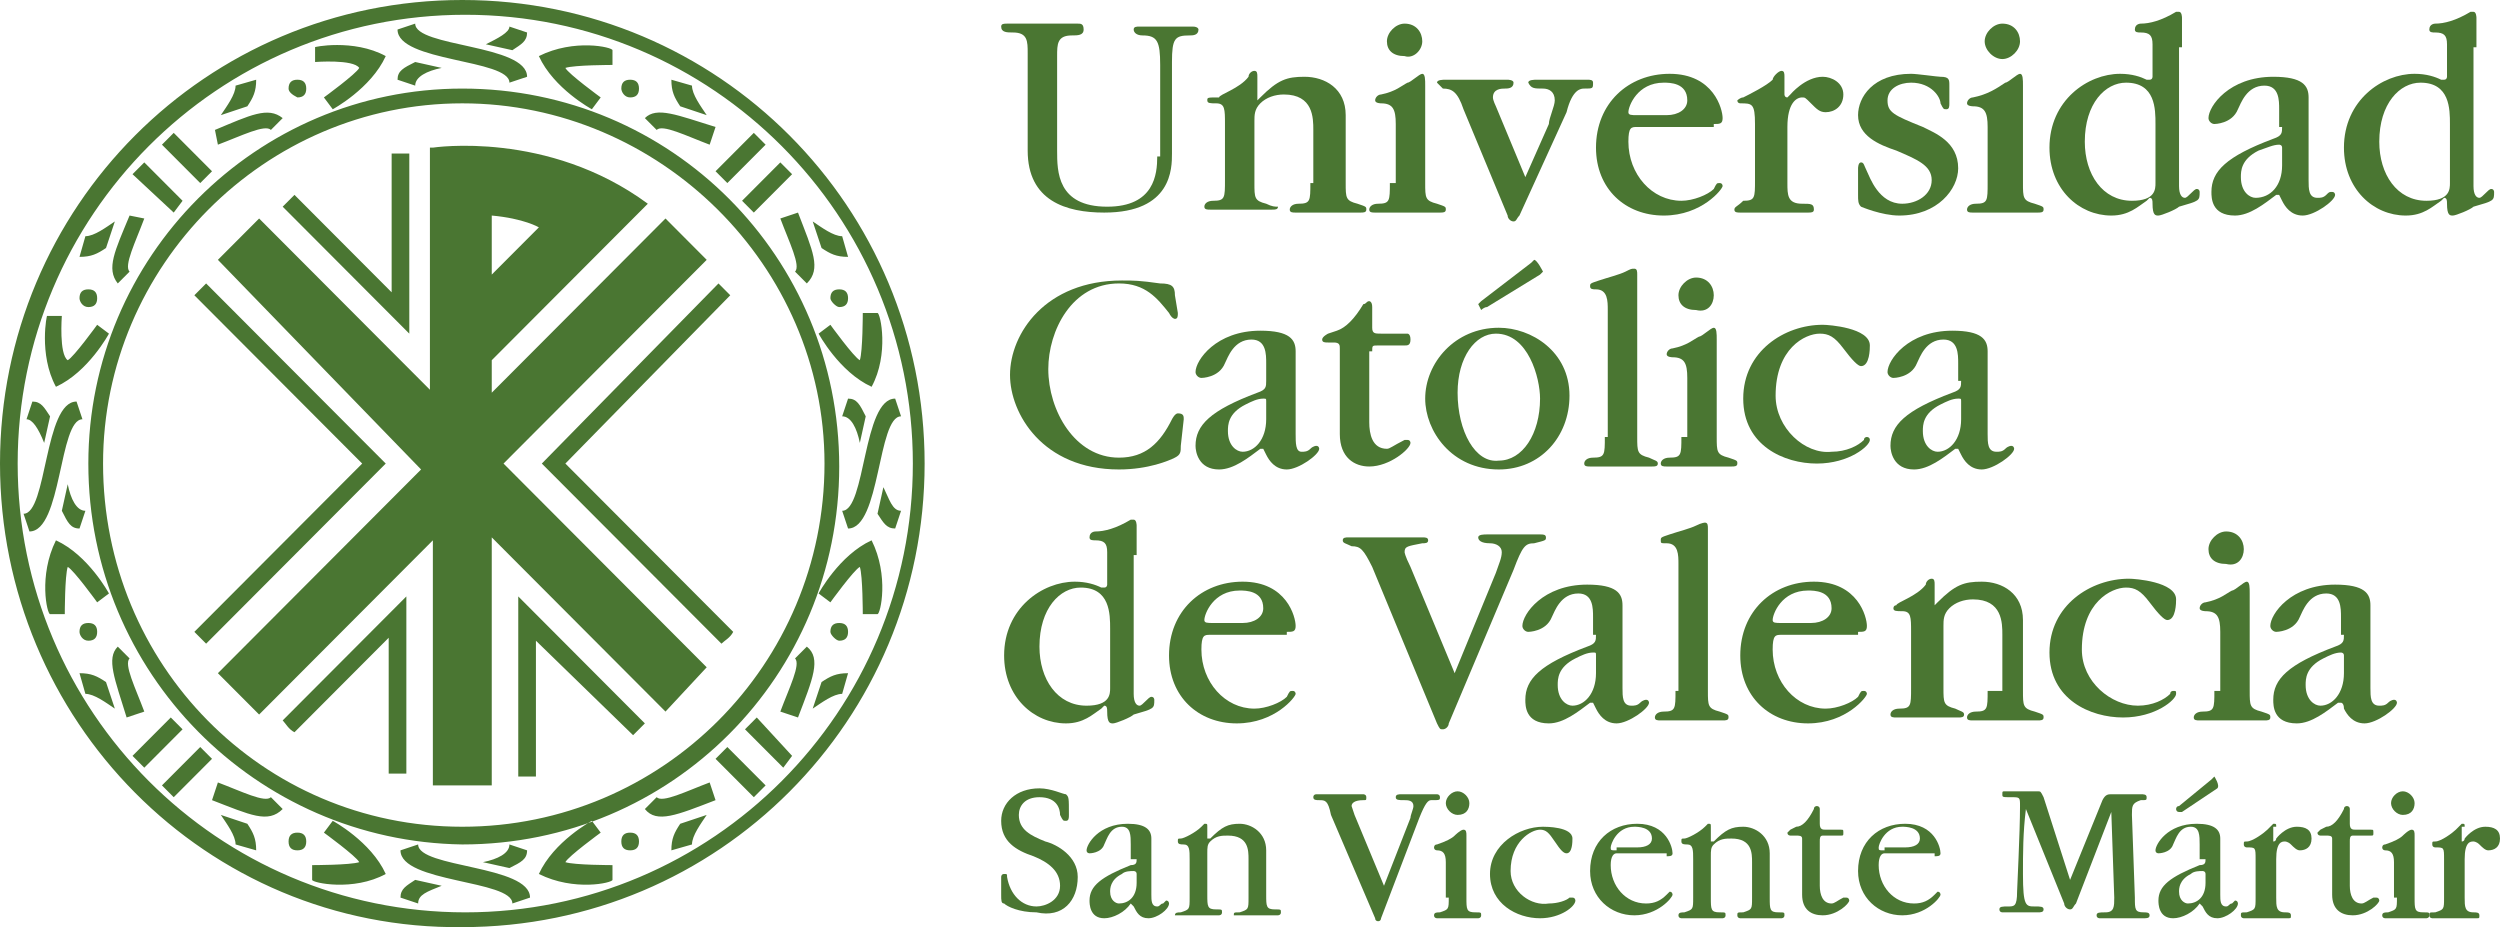 <?xml version="1.0" encoding="utf-8" ?>
<svg width="151" height="56" viewBox="0 0 151 56" fill="none" xmlns="http://www.w3.org/2000/svg">
<path fill-rule="evenodd" clip-rule="evenodd" d="M38.95 48.865L39.662 48.151C40.018 48.508 41.441 47.795 42.863 47.26L43.219 48.33C40.907 49.221 39.662 49.756 38.95 48.865ZM47.843 45.654L47.31 46.368L44.998 44.05L45.709 43.336L47.843 45.654ZM46.243 47.438L45.531 48.151L43.219 45.833L43.931 45.12L46.243 47.438ZM37.528 50.826C37.528 50.47 37.706 50.291 38.061 50.291C38.417 50.291 38.595 50.47 38.595 50.826C38.595 51.183 38.417 51.361 38.061 51.361C37.706 51.361 37.528 51.183 37.528 50.826ZM40.551 51.361C40.551 50.648 40.729 50.291 41.085 49.756L42.685 49.221C42.33 49.756 41.796 50.47 41.796 51.005L40.551 51.361ZM32.548 52.788C33.437 50.826 35.749 49.578 35.749 49.578L36.283 50.291C36.283 50.291 34.326 51.718 34.148 52.075C34.682 52.253 36.994 52.253 36.994 52.253V53.145C36.994 53.323 34.682 53.858 32.548 52.788ZM30.947 54.571C30.947 53.145 24.189 53.323 24.189 51.361L25.256 51.005C25.256 52.431 32.014 52.253 32.014 54.215L30.947 54.571ZM25.256 54.571L24.189 54.215C24.189 53.68 24.544 53.501 25.078 53.145L26.678 53.501C25.789 53.858 25.256 54.036 25.256 54.571ZM29.168 52.075C30.058 51.896 30.769 51.54 30.769 51.005L31.836 51.361C31.836 51.896 31.481 52.075 30.769 52.431L29.168 52.075ZM17.074 48.865L16.363 48.151C16.007 48.508 14.584 47.795 13.161 47.26L12.806 48.33C15.118 49.221 16.185 49.756 17.074 48.865ZM8.004 45.654L8.715 46.368L11.027 44.05L10.316 43.336L8.004 45.654ZM9.782 47.438L10.493 48.151L12.806 45.833L12.094 45.12L9.782 47.438ZM17.43 50.826C17.43 50.47 17.608 50.291 17.963 50.291C18.319 50.291 18.497 50.47 18.497 50.826C18.497 51.183 18.319 51.361 17.963 51.361C17.608 51.361 17.43 51.183 17.43 50.826ZM15.473 51.361C15.473 50.648 15.296 50.291 14.94 49.756L13.339 49.221C13.695 49.756 14.229 50.47 14.229 51.005L15.473 51.361ZM23.299 52.788C22.41 50.826 20.098 49.578 20.098 49.578L19.564 50.291C19.564 50.291 21.521 51.718 21.698 52.075C21.165 52.253 18.853 52.253 18.853 52.253V53.145C18.853 53.323 21.343 53.858 23.299 52.788ZM17.074 7.134L16.363 7.847C16.007 7.49 14.584 8.204 13.161 8.739L12.983 7.847C15.118 6.955 16.185 6.42 17.074 7.134ZM8.004 10.522L8.715 9.809L11.027 12.127L10.493 12.84L8.004 10.522ZM9.782 8.739L10.493 8.025L12.806 10.344L12.094 11.057L9.782 8.739ZM17.43 5.35C17.43 4.993 17.608 4.815 17.963 4.815C18.319 4.815 18.497 4.993 18.497 5.35C18.497 5.707 18.319 5.885 17.963 5.885C17.608 5.707 17.43 5.528 17.43 5.35ZM15.473 4.815C15.473 5.528 15.296 5.885 14.94 6.42L13.339 6.955C13.695 6.42 14.229 5.707 14.229 5.172L15.473 4.815ZM23.299 3.388C22.41 5.35 20.098 6.599 20.098 6.599L19.564 5.885C19.564 5.885 21.521 4.458 21.698 4.102C21.343 3.567 19.031 3.745 19.031 3.745V2.853C18.853 2.853 21.343 2.318 23.299 3.388ZM25.078 1.427C25.078 2.853 31.836 2.675 31.836 4.637L30.769 4.993C30.769 3.567 24.011 3.745 24.011 1.783L25.078 1.427ZM30.769 1.605L31.836 1.962C31.836 2.497 31.481 2.675 30.947 3.032L29.346 2.675C30.058 2.318 30.769 1.962 30.769 1.605ZM26.678 4.102C25.789 4.28 25.078 4.637 25.078 5.172L24.011 4.815C24.011 4.28 24.366 4.102 25.078 3.745L26.678 4.102ZM38.95 7.134L39.662 7.847C40.018 7.49 41.441 8.204 42.863 8.739L43.219 7.669C40.907 6.955 39.662 6.42 38.95 7.134ZM47.843 10.522L47.132 9.809L44.82 12.127L45.531 12.84L47.843 10.522ZM46.243 8.739L45.531 8.025L43.219 10.344L43.931 11.057L46.243 8.739ZM37.528 5.35C37.528 4.993 37.706 4.815 38.061 4.815C38.417 4.815 38.595 4.993 38.595 5.35C38.595 5.707 38.417 5.885 38.061 5.885C37.706 5.885 37.528 5.528 37.528 5.35ZM40.551 4.815C40.551 5.528 40.729 5.885 41.085 6.42L42.685 6.955C42.33 6.42 41.796 5.707 41.796 5.172L40.551 4.815ZM32.548 3.388C33.437 5.35 35.749 6.599 35.749 6.599L36.283 5.885C36.283 5.885 34.326 4.458 34.148 4.102C34.682 3.923 36.994 3.923 36.994 3.923V3.032C36.994 2.853 34.682 2.318 32.548 3.388ZM0 27.999C0 12.484 12.45 0 27.923 0C43.397 0 55.847 12.484 55.847 27.999C55.847 43.514 43.397 55.998 27.923 55.998C12.45 56.176 0 43.514 0 27.999ZM1.067 27.999C1.067 13.019 13.161 0.892 28.101 0.892C43.041 0.892 55.136 13.019 55.136 27.999C55.136 42.98 43.041 55.106 28.101 55.106C13.161 55.106 1.067 42.98 1.067 27.999ZM5.336 27.999C5.336 15.515 15.473 5.35 27.923 5.35C40.551 5.35 50.689 15.515 50.689 28.177C50.689 40.839 40.551 51.005 27.923 51.005C15.473 50.826 5.336 40.661 5.336 27.999ZM6.225 27.999C6.225 16.05 16.007 6.242 27.923 6.242C39.84 6.242 49.8 16.05 49.8 27.999C49.8 40.126 40.018 49.935 27.923 49.935C15.829 49.935 6.225 40.126 6.225 27.999ZM31.303 36.024L38.95 43.693L38.239 44.406L32.37 38.699V46.903H31.303V36.024ZM24.544 36.024V46.725H23.477V38.521L17.786 44.228C17.43 44.05 17.252 43.693 17.074 43.514L24.544 36.024ZM43.397 17.12L44.108 17.834L34.148 27.999L44.286 38.164C44.108 38.521 43.753 38.699 43.575 38.878L32.726 27.999L43.397 17.12ZM12.45 17.12L23.299 27.999L12.45 38.878L11.739 38.164L21.876 27.999L11.739 17.834C11.916 17.655 12.272 17.299 12.45 17.12ZM29.702 13.019C31.658 13.197 32.548 13.732 32.548 13.732L29.702 16.585V13.019ZM23.655 9.274H24.722V20.152L17.074 12.484C17.252 12.305 17.608 11.949 17.786 11.77L23.655 17.655V9.274ZM26.145 8.917C26.145 8.917 33.081 7.847 39.128 12.305L29.702 21.757V23.719L40.196 13.197L42.685 15.694L30.413 27.999L42.685 40.304L40.196 42.98L29.702 32.458V47.438H26.145V32.636L15.651 43.158L13.161 40.661L25.433 28.356L13.161 15.694L15.651 13.197L25.967 23.541V8.917H26.145ZM7.114 39.056L7.826 39.769C7.47 40.126 8.181 41.553 8.715 42.98L7.648 43.336C6.936 41.018 6.403 39.769 7.114 39.056ZM4.802 38.164C4.802 37.808 4.98 37.629 5.336 37.629C5.691 37.629 5.869 37.808 5.869 38.164C5.869 38.521 5.691 38.699 5.336 38.699C4.98 38.699 4.802 38.343 4.802 38.164ZM4.802 40.661C5.514 40.661 5.869 40.839 6.403 41.196L6.936 42.801C6.403 42.444 5.691 41.909 5.158 41.909L4.802 40.661ZM3.379 32.636C5.336 33.528 6.581 35.846 6.581 35.846L5.869 36.381C5.869 36.381 4.446 34.419 4.091 34.241C3.913 34.776 3.913 37.094 3.913 37.094H3.024C2.846 37.094 2.312 34.776 3.379 32.636ZM1.423 31.031C2.846 31.031 2.668 24.254 4.624 24.254L4.98 25.324C3.557 25.324 3.735 32.101 1.779 32.101L1.423 31.031ZM1.601 25.324L1.956 24.254C2.49 24.254 2.668 24.611 3.024 25.146L2.668 26.751C2.312 25.859 1.956 25.324 1.601 25.324ZM4.091 29.247C4.269 30.139 4.624 30.852 5.158 30.852L4.802 31.922C4.269 31.922 4.091 31.566 3.735 30.852L4.091 29.247ZM7.114 17.12L7.826 16.407C7.47 16.05 8.181 14.624 8.715 13.197L7.826 13.019C6.936 15.159 6.403 16.229 7.114 17.12ZM4.802 18.012C4.802 17.655 4.98 17.477 5.336 17.477C5.691 17.477 5.869 17.655 5.869 18.012C5.869 18.369 5.691 18.547 5.336 18.547C4.98 18.547 4.802 18.191 4.802 18.012ZM4.802 15.515C5.514 15.515 5.869 15.337 6.403 14.98L6.936 13.375C6.403 13.732 5.691 14.267 5.158 14.267L4.802 15.515ZM3.379 23.362C5.336 22.471 6.581 20.152 6.581 20.152L5.869 19.617C5.869 19.617 4.446 21.579 4.091 21.757C3.557 21.401 3.735 19.082 3.735 19.082H2.846C2.846 18.904 2.312 21.401 3.379 23.362ZM48.733 17.12L48.021 16.407C48.377 16.05 47.666 14.624 47.132 13.197L48.199 12.84C49.088 15.159 49.622 16.229 48.733 17.12ZM50.156 18.012C50.156 17.655 50.333 17.477 50.689 17.477C51.045 17.477 51.223 17.655 51.223 18.012C51.223 18.369 51.045 18.547 50.689 18.547C50.511 18.547 50.156 18.191 50.156 18.012ZM51.223 15.515C50.511 15.515 50.156 15.337 49.622 14.98L49.088 13.375C49.622 13.732 50.333 14.267 50.867 14.267L51.223 15.515ZM52.645 23.362C50.689 22.471 49.444 20.152 49.444 20.152L50.156 19.617C50.156 19.617 51.578 21.579 51.934 21.757C52.112 21.222 52.112 18.904 52.112 18.904H53.001C53.179 18.904 53.713 21.401 52.645 23.362ZM54.424 25.146C53.001 25.146 53.179 31.922 51.223 31.922L50.867 30.852C52.29 30.852 52.112 24.076 54.068 24.076L54.424 25.146ZM54.424 30.852L54.068 31.922C53.535 31.922 53.357 31.566 53.001 31.031L53.357 29.426C53.713 30.139 53.891 30.852 54.424 30.852ZM51.934 26.751C51.756 25.859 51.401 25.146 50.867 25.146L51.223 24.076C51.756 24.076 51.934 24.432 52.29 25.146L51.934 26.751ZM48.733 39.056L48.021 39.769C48.377 40.126 47.666 41.553 47.132 42.98L48.199 43.336C49.088 41.018 49.622 39.769 48.733 39.056ZM50.156 38.164C50.156 37.808 50.333 37.629 50.689 37.629C51.045 37.629 51.223 37.808 51.223 38.164C51.223 38.521 51.045 38.699 50.689 38.699C50.511 38.699 50.156 38.343 50.156 38.164ZM51.223 40.661C50.511 40.661 50.156 40.839 49.622 41.196L49.088 42.801C49.622 42.444 50.333 41.909 50.867 41.909L51.223 40.661ZM52.645 32.636C50.689 33.528 49.444 35.846 49.444 35.846L50.156 36.381C50.156 36.381 51.578 34.419 51.934 34.241C52.112 34.776 52.112 37.094 52.112 37.094H53.001C53.179 37.094 53.713 34.776 52.645 32.636Z" fill="#4A7632"/>
<path d="M65.095 52.966C65.095 51.718 63.85 51.005 63.139 50.826C62.25 50.47 61.538 50.113 61.538 49.221C61.538 48.686 61.894 48.151 62.783 48.151C63.85 48.151 64.028 48.865 64.028 49.221C64.206 49.578 64.206 49.578 64.384 49.578C64.562 49.578 64.562 49.4 64.562 49.221C64.562 48.151 64.562 48.151 64.384 47.973C64.206 47.973 63.495 47.616 62.783 47.616C61.36 47.616 60.471 48.508 60.471 49.578C60.471 50.826 61.36 51.361 62.428 51.718C63.317 52.075 64.028 52.61 64.028 53.501C64.028 54.393 63.139 54.75 62.605 54.75C61.716 54.75 61.005 54.036 60.827 52.966C60.827 52.788 60.827 52.788 60.649 52.788C60.471 52.788 60.471 52.966 60.471 52.966C60.471 53.323 60.471 54.036 60.471 54.036C60.471 54.393 60.471 54.571 60.649 54.571C60.827 54.75 61.538 55.106 62.605 55.106C64.206 55.463 65.095 54.393 65.095 52.966Z" fill="#4A7632"/>
<path fill-rule="evenodd" clip-rule="evenodd" d="M68.653 53.323C68.653 54.215 68.119 54.571 67.585 54.571C67.407 54.571 67.052 54.393 67.052 53.858C67.052 53.68 67.052 53.145 67.763 52.788C67.941 52.61 68.297 52.61 68.475 52.61C68.475 52.61 68.653 52.61 68.653 52.788V53.323ZM68.653 51.896C68.653 52.075 68.653 52.253 68.297 52.253C66.518 52.966 65.807 53.501 65.807 54.393C65.807 54.571 65.807 55.463 66.696 55.463C67.23 55.463 67.941 55.106 68.297 54.571C68.297 54.571 68.297 54.571 68.475 54.75C68.653 55.106 68.83 55.463 69.364 55.463C69.897 55.463 70.609 54.928 70.609 54.571C70.609 54.571 70.609 54.393 70.431 54.393C70.431 54.393 70.431 54.393 70.253 54.571C70.075 54.571 70.075 54.75 69.897 54.75C69.542 54.75 69.542 54.393 69.542 54.036V50.648C69.542 50.113 69.186 49.756 68.119 49.756C66.34 49.756 65.629 51.005 65.629 51.361C65.629 51.54 65.807 51.54 65.807 51.54C65.807 51.54 66.518 51.54 66.696 51.005C66.874 50.648 67.052 49.935 67.763 49.935C68.297 49.935 68.297 50.47 68.297 51.005V51.896H68.653Z" fill="#4A7632"/>
<path d="M75.411 54.215C75.411 54.928 75.411 54.928 74.877 55.106C74.522 55.106 74.522 55.106 74.522 55.285H74.7C74.877 55.285 75.767 55.285 75.945 55.285C76.123 55.285 77.012 55.285 77.19 55.285C77.19 55.285 77.368 55.285 77.368 55.106C77.368 54.928 77.368 54.928 77.012 54.928C76.478 54.928 76.478 54.75 76.478 54.036V51.361C76.478 50.291 75.589 49.756 74.877 49.756C74.166 49.756 73.81 49.935 73.099 50.648H72.921C72.921 50.648 72.921 50.648 72.921 50.47V49.935C72.921 49.756 72.921 49.756 72.743 49.756L72.565 49.935C72.21 50.291 71.498 50.648 71.32 50.648C71.142 50.648 71.142 50.648 71.142 50.826C71.142 51.005 71.32 51.005 71.498 51.005C71.854 51.005 71.854 51.361 71.854 51.896V54.215C71.854 54.928 71.854 54.928 71.32 55.106C71.142 55.106 70.965 55.106 70.965 55.285C70.965 55.285 71.142 55.285 71.142 55.285C71.32 55.285 72.21 55.285 72.388 55.285C72.565 55.285 73.455 55.285 73.632 55.285C73.632 55.285 73.81 55.285 73.81 55.106C73.81 54.928 73.81 54.928 73.455 54.928C72.921 54.928 72.921 54.75 72.921 54.036V51.54C72.921 51.183 72.921 51.005 73.099 50.826C73.455 50.47 73.81 50.47 74.166 50.47C75.411 50.47 75.411 51.361 75.411 51.896V54.215Z" fill="#4A7632"/>
<path d="M85.727 49.4C86.082 48.508 86.26 48.33 86.438 48.33C86.972 48.33 86.972 48.33 86.972 48.151C86.972 47.973 86.794 47.973 86.794 47.973C86.616 47.973 86.082 47.973 85.727 47.973C85.371 47.973 84.838 47.973 84.66 47.973C84.482 47.973 84.304 47.973 84.304 48.151C84.304 48.33 84.482 48.33 84.838 48.33C85.015 48.33 85.371 48.33 85.371 48.686C85.371 48.865 85.193 49.221 85.193 49.4L83.593 53.501L81.814 49.221C81.636 48.686 81.636 48.686 81.636 48.686C81.636 48.508 81.814 48.33 82.347 48.33C82.525 48.33 82.525 48.33 82.525 48.151C82.525 47.973 82.347 47.973 82.347 47.973C82.17 47.973 81.814 47.973 81.103 47.973C80.213 47.973 79.68 47.973 79.502 47.973C79.502 47.973 79.324 47.973 79.324 48.151C79.324 48.33 79.502 48.33 79.68 48.33C80.035 48.33 80.213 48.33 80.391 49.221L83.059 55.463C83.059 55.642 83.237 55.642 83.237 55.642C83.415 55.642 83.415 55.463 83.415 55.463L85.727 49.4Z" fill="#4A7632"/>
<path fill-rule="evenodd" clip-rule="evenodd" d="M88.75 48.508C88.75 48.151 88.395 47.795 88.039 47.795C87.683 47.795 87.327 48.151 87.327 48.508C87.327 48.865 87.683 49.221 88.039 49.221C88.572 49.221 88.75 48.865 88.75 48.508ZM87.505 54.215C87.505 54.928 87.505 54.928 86.972 55.106C86.794 55.106 86.616 55.106 86.616 55.285C86.616 55.463 86.794 55.463 86.794 55.463C86.972 55.463 87.505 55.463 88.039 55.463C88.572 55.463 89.106 55.463 89.284 55.463C89.284 55.463 89.462 55.463 89.462 55.285C89.462 55.106 89.462 55.106 89.106 55.106C88.572 55.106 88.572 54.928 88.572 54.215V50.47C88.572 50.291 88.572 50.113 88.395 50.113C88.217 50.113 87.861 50.47 87.861 50.47C87.683 50.648 87.327 50.826 86.794 51.005C86.616 51.005 86.616 51.183 86.616 51.183C86.616 51.361 86.794 51.361 86.794 51.361C87.15 51.361 87.327 51.54 87.327 52.075V54.215H87.505Z" fill="#4A7632"/>
<path d="M91.24 52.61C91.24 50.826 92.485 50.113 93.019 50.113C93.375 50.113 93.552 50.291 93.908 50.826C94.264 51.361 94.442 51.54 94.62 51.54C94.975 51.54 94.975 50.826 94.975 50.648C94.975 49.935 93.375 49.935 93.197 49.935C91.774 49.935 89.995 51.005 89.995 52.788C89.995 54.571 91.596 55.463 93.019 55.463C94.264 55.463 95.153 54.75 95.153 54.393C95.153 54.393 95.153 54.215 94.975 54.215H94.797C94.62 54.393 94.086 54.571 93.552 54.571C92.485 54.75 91.24 53.858 91.24 52.61Z" fill="#4A7632"/>
<path fill-rule="evenodd" clip-rule="evenodd" d="M97.643 51.361C97.287 51.361 97.287 51.361 97.287 51.183C97.287 51.005 97.643 49.935 98.71 49.935C98.888 49.935 99.777 49.935 99.777 50.648C99.777 51.005 99.422 51.183 98.888 51.183H97.643V51.361ZM100.667 51.718C100.845 51.718 101.022 51.718 101.022 51.54C101.022 51.183 100.667 49.756 98.888 49.756C97.287 49.756 96.042 50.826 96.042 52.61C96.042 54.215 97.287 55.285 98.71 55.285C100.133 55.285 101.022 54.215 101.022 54.036C101.022 54.036 101.022 53.858 100.845 53.858C100.845 53.858 100.845 53.858 100.667 54.036C100.311 54.393 99.955 54.571 99.422 54.571C98.177 54.571 97.287 53.501 97.287 52.253C97.287 51.718 97.465 51.54 97.643 51.54H100.667V51.718Z" fill="#4A7632"/>
<path d="M105.824 54.215C105.824 54.928 105.825 54.928 105.291 55.106C104.935 55.106 104.935 55.106 104.935 55.285C104.935 55.463 105.113 55.463 105.113 55.463C105.291 55.463 106.18 55.463 106.358 55.463C106.536 55.463 107.425 55.463 107.603 55.463C107.603 55.463 107.781 55.463 107.781 55.285C107.781 55.106 107.781 55.106 107.425 55.106C106.892 55.106 106.892 54.928 106.892 54.215V51.54C106.892 50.47 106.002 49.935 105.291 49.935C104.58 49.935 104.224 50.113 103.512 50.826H103.335C103.335 50.826 103.335 50.826 103.335 50.648V49.935C103.335 49.756 103.335 49.756 103.157 49.756L102.979 49.935C102.623 50.291 101.912 50.648 101.734 50.648C101.556 50.648 101.556 50.648 101.556 50.826C101.556 51.005 101.734 51.005 101.912 51.005C102.267 51.005 102.267 51.361 102.267 51.896V54.215C102.267 54.928 102.267 54.928 101.734 55.106C101.556 55.106 101.378 55.106 101.378 55.285C101.378 55.463 101.556 55.463 101.556 55.463C101.734 55.463 102.623 55.463 102.801 55.463C102.979 55.463 103.868 55.463 104.046 55.463C104.046 55.463 104.224 55.463 104.224 55.285C104.224 55.106 104.224 55.106 103.868 55.106C103.335 55.106 103.335 54.928 103.335 54.215V51.718C103.335 51.361 103.335 51.183 103.512 51.005C103.868 50.648 104.224 50.648 104.58 50.648C105.824 50.648 105.824 51.54 105.824 52.075V54.215Z" fill="#4A7632"/>
<path d="M109.915 50.826C109.915 50.648 109.915 50.47 110.093 50.47C110.627 50.47 110.982 50.47 111.16 50.47C111.338 50.47 111.338 50.47 111.338 50.291C111.338 50.113 111.338 50.113 111.16 50.113C110.982 50.113 110.982 50.113 110.804 50.113H110.271C110.093 50.113 109.915 50.113 109.915 49.756V48.865C109.915 48.686 109.737 48.686 109.737 48.686C109.737 48.686 109.559 48.686 109.559 48.865C109.204 49.578 108.848 49.935 108.492 49.935L108.137 50.113L107.959 50.291C107.959 50.47 108.137 50.47 108.137 50.47C108.314 50.47 108.314 50.47 108.492 50.47C108.67 50.47 108.848 50.47 108.848 50.648V54.036C108.848 54.928 109.382 55.285 110.093 55.285C110.982 55.285 111.694 54.571 111.694 54.393C111.694 54.393 111.694 54.215 111.516 54.215H111.338C110.982 54.393 110.804 54.571 110.627 54.571C110.093 54.571 109.915 54.036 109.915 53.501V50.826Z" fill="#4A7632"/>
<path fill-rule="evenodd" clip-rule="evenodd" d="M113.828 51.361C113.472 51.361 113.472 51.361 113.472 51.183C113.472 51.005 113.828 49.935 114.895 49.935C115.073 49.935 115.962 49.935 115.962 50.648C115.962 51.005 115.607 51.183 115.073 51.183H113.828V51.361ZM116.852 51.718C117.029 51.718 117.207 51.718 117.207 51.54C117.207 51.183 116.852 49.756 115.073 49.756C113.472 49.756 112.227 50.826 112.227 52.61C112.227 54.215 113.472 55.285 114.895 55.285C116.318 55.285 117.207 54.215 117.207 54.036C117.207 54.036 117.207 53.858 117.029 53.858C117.029 53.858 117.029 53.858 116.852 54.036C116.496 54.393 116.14 54.571 115.607 54.571C114.362 54.571 113.472 53.501 113.472 52.253C113.472 51.718 113.65 51.54 113.828 51.54H116.852V51.718Z" fill="#4A7632"/>
<path d="M127.523 49.043L127.701 54.215C127.701 54.75 127.701 55.106 127.167 55.106C126.812 55.106 126.634 55.106 126.634 55.285C126.634 55.463 126.812 55.463 126.812 55.463C126.989 55.463 127.701 55.463 128.234 55.463C128.59 55.463 129.302 55.463 129.479 55.463C129.657 55.463 129.835 55.463 129.835 55.285C129.835 55.106 129.657 55.106 129.479 55.106C128.946 55.106 128.946 54.928 128.946 54.215L128.768 49.221C128.768 48.686 128.768 48.508 129.302 48.33C129.657 48.33 129.657 48.33 129.657 48.151C129.657 47.973 129.479 47.973 129.302 47.973C129.124 47.973 128.768 47.973 128.59 47.973C128.412 47.973 127.879 47.973 127.523 47.973C127.345 47.973 127.167 47.973 126.989 48.33L125.033 53.145L123.432 48.151C123.254 47.795 123.254 47.795 123.077 47.795C122.899 47.795 122.721 47.795 122.187 47.795C121.832 47.795 121.298 47.795 121.12 47.795C120.942 47.795 120.942 47.795 120.942 47.973C120.942 48.151 120.942 48.151 121.476 48.151C122.009 48.151 122.009 48.151 122.009 48.686C122.009 50.291 121.832 53.68 121.832 53.858C121.832 54.75 121.654 54.75 121.298 54.75C120.942 54.75 120.764 54.75 120.764 54.928C120.764 55.106 120.942 55.106 120.942 55.106C121.12 55.106 121.654 55.106 122.009 55.106C122.543 55.106 122.899 55.106 123.077 55.106C123.254 55.106 123.432 55.106 123.432 54.928C123.432 54.75 123.254 54.75 122.899 54.75C122.365 54.75 122.187 54.75 122.187 52.788C122.187 51.54 122.187 50.291 122.365 48.865L124.677 54.571C124.677 54.75 124.855 54.928 125.033 54.928C125.211 54.928 125.211 54.75 125.389 54.571L127.523 49.043Z" fill="#4A7632"/>
<path fill-rule="evenodd" clip-rule="evenodd" d="M133.214 53.323C133.214 54.215 132.681 54.571 132.147 54.571C131.969 54.571 131.614 54.393 131.614 53.858C131.614 53.68 131.614 53.145 132.325 52.788C132.503 52.61 132.859 52.61 133.037 52.61C133.037 52.61 133.214 52.61 133.214 52.788V53.323ZM133.214 51.896C133.214 52.075 133.214 52.253 132.859 52.253C131.08 52.966 130.369 53.501 130.369 54.393C130.369 54.571 130.369 55.463 131.258 55.463C131.792 55.463 132.503 55.106 132.859 54.571C132.859 54.571 132.859 54.571 133.037 54.75C133.214 55.106 133.392 55.463 133.926 55.463C134.459 55.463 135.171 54.928 135.171 54.571C135.171 54.571 135.171 54.393 134.993 54.393C134.993 54.393 134.993 54.393 134.815 54.571C134.637 54.571 134.637 54.75 134.459 54.75C134.104 54.75 134.104 54.393 134.104 54.036V50.648C134.104 50.113 133.748 49.756 132.681 49.756C130.902 49.756 130.191 51.005 130.191 51.361C130.191 51.54 130.369 51.54 130.369 51.54C130.369 51.54 131.08 51.54 131.258 51.005C131.436 50.648 131.614 49.935 132.325 49.935C132.859 49.935 132.859 50.47 132.859 51.005V51.896H133.214ZM133.926 47.616C134.104 47.616 134.104 47.616 133.926 47.616C134.104 47.438 133.748 46.903 133.748 46.903C133.748 46.903 133.748 46.903 133.57 47.081L131.614 48.686C131.436 48.686 131.436 48.865 131.436 48.865C131.436 48.865 131.436 49.043 131.614 49.043H131.792L133.926 47.616Z" fill="#4A7632"/>
<path d="M137.483 49.935C137.483 49.756 137.483 49.756 137.305 49.756L136.949 50.113C136.771 50.291 136.06 50.826 135.704 50.826C135.527 50.826 135.526 50.826 135.526 51.005C135.526 51.183 135.704 51.183 135.704 51.183C136.238 51.183 136.238 51.183 136.238 51.896V54.215C136.238 54.928 136.238 54.928 135.704 55.106C135.349 55.106 135.349 55.106 135.349 55.285C135.349 55.463 135.526 55.463 135.526 55.463C135.704 55.463 136.594 55.463 136.771 55.463C136.949 55.463 138.016 55.463 138.194 55.463C138.372 55.463 138.372 55.463 138.372 55.285C138.372 55.106 138.194 55.106 138.016 55.106C137.483 55.106 137.483 54.75 137.483 54.215V51.896C137.483 50.826 137.839 50.826 138.016 50.826C138.016 50.826 138.194 50.826 138.372 51.005C138.55 51.183 138.728 51.361 138.906 51.361C139.261 51.361 139.617 51.183 139.617 50.648C139.617 50.113 139.261 49.935 138.728 49.935C138.016 49.935 137.483 50.648 137.483 50.648C137.483 50.648 137.483 50.826 137.305 50.826C137.305 50.826 137.305 50.826 137.305 50.648V49.935" fill="#4A7632"/>
<path d="M141.929 50.826C141.929 50.648 141.929 50.47 142.107 50.47C142.641 50.47 142.996 50.47 143.174 50.47C143.352 50.47 143.352 50.47 143.352 50.291C143.352 50.113 143.352 50.113 143.174 50.113C142.996 50.113 142.996 50.113 142.819 50.113H142.285C142.107 50.113 141.929 50.113 141.929 49.756V48.865C141.929 48.686 141.751 48.686 141.751 48.686C141.751 48.686 141.574 48.686 141.574 48.865C141.218 49.578 140.862 49.935 140.506 49.935L140.151 50.113L139.973 50.291C139.973 50.47 140.151 50.47 140.151 50.47C140.329 50.47 140.329 50.47 140.506 50.47C140.684 50.47 140.862 50.47 140.862 50.648V54.036C140.862 54.928 141.396 55.285 142.107 55.285C142.996 55.285 143.708 54.571 143.708 54.393C143.708 54.393 143.708 54.215 143.53 54.215H143.352C142.996 54.393 142.819 54.571 142.641 54.571C142.107 54.571 141.929 54.036 141.929 53.501V50.826Z" fill="#4A7632"/>
<path fill-rule="evenodd" clip-rule="evenodd" d="M145.842 48.508C145.842 48.151 145.486 47.795 145.131 47.795C144.775 47.795 144.419 48.151 144.419 48.508C144.419 48.865 144.775 49.221 145.131 49.221C145.664 49.221 145.842 48.865 145.842 48.508ZM144.775 54.215C144.775 54.928 144.775 54.928 144.241 55.106C144.064 55.106 143.886 55.106 143.886 55.285C143.886 55.463 144.064 55.463 144.064 55.463C144.241 55.463 144.775 55.463 145.309 55.463C145.842 55.463 146.376 55.463 146.554 55.463C146.554 55.463 146.731 55.463 146.731 55.285C146.731 55.106 146.731 55.106 146.376 55.106C145.842 55.106 145.842 54.928 145.842 54.215V50.47C145.842 50.291 145.842 50.113 145.664 50.113C145.486 50.113 145.131 50.47 145.131 50.47C144.953 50.648 144.597 50.826 144.064 51.005C143.886 51.005 143.886 51.183 143.886 51.183C143.886 51.361 144.064 51.361 144.064 51.361C144.419 51.361 144.597 51.54 144.597 52.075V54.215H144.775Z" fill="#4A7632"/>
<path d="M148.866 49.935C148.866 49.756 148.866 49.756 148.688 49.756L148.332 50.113C148.154 50.291 147.443 50.826 147.087 50.826C146.909 50.826 146.909 50.826 146.909 51.005C146.909 51.183 147.087 51.183 147.087 51.183C147.621 51.183 147.621 51.183 147.621 51.896V54.215C147.621 54.928 147.621 54.928 147.087 55.106C146.731 55.106 146.731 55.106 146.731 55.285C146.731 55.463 146.909 55.463 146.909 55.463C147.087 55.463 147.976 55.463 148.154 55.463C148.332 55.463 149.399 55.463 149.577 55.463C149.755 55.463 149.755 55.463 149.755 55.285C149.755 55.106 149.577 55.106 149.399 55.106C148.866 55.106 148.866 54.75 148.866 54.215V51.896C148.866 50.826 149.221 50.826 149.399 50.826C149.399 50.826 149.577 50.826 149.755 51.005C149.933 51.183 150.111 51.361 150.289 51.361C150.644 51.361 151 51.183 151 50.648C151 50.113 150.644 49.935 150.111 49.935C149.399 49.935 148.866 50.648 148.866 50.648C148.866 50.648 148.866 50.826 148.688 50.826C148.688 50.826 148.688 50.826 148.688 50.648V49.935" fill="#4A7632"/>
<path fill-rule="evenodd" clip-rule="evenodd" d="M67.052 41.553C67.052 41.909 67.052 42.623 65.629 42.623C63.85 42.623 62.783 41.018 62.783 39.056C62.783 36.738 64.028 35.489 65.273 35.489C67.052 35.489 67.052 37.094 67.052 37.986V41.553ZM68.653 33.528C68.653 33.171 68.653 32.101 68.653 31.744C68.653 31.744 68.653 31.387 68.475 31.387C68.297 31.387 68.297 31.387 68.297 31.387C67.407 31.922 66.696 32.101 66.162 32.101C66.162 32.101 65.807 32.101 65.807 32.458C65.807 32.636 65.985 32.636 66.162 32.636C66.696 32.636 66.874 32.814 66.874 33.349V35.311C66.874 35.311 66.874 35.489 66.696 35.489H66.518C66.162 35.311 65.629 35.133 64.918 35.133C62.961 35.133 60.649 36.738 60.649 39.591C60.649 42.088 62.428 43.693 64.384 43.693C65.451 43.693 65.985 43.158 66.518 42.801L66.696 42.623C66.874 42.623 66.874 42.801 66.874 42.98C66.874 43.693 67.052 43.693 67.23 43.693C67.407 43.693 68.297 43.336 68.475 43.158C69.72 42.801 69.72 42.801 69.72 42.266C69.72 42.266 69.72 42.088 69.542 42.088C69.364 42.088 69.008 42.623 68.83 42.623C68.653 42.623 68.475 42.444 68.475 41.909V33.528H68.653Z" fill="#4A7632"/>
<path fill-rule="evenodd" clip-rule="evenodd" d="M73.277 37.629C72.921 37.629 72.743 37.629 72.743 37.451C72.743 37.094 73.277 35.668 74.877 35.668C75.233 35.668 76.3 35.668 76.3 36.738C76.3 37.273 75.767 37.629 75.055 37.629H73.277ZM77.723 38.164C78.079 38.164 78.257 38.164 78.257 37.808C78.257 37.273 77.723 35.133 75.055 35.133C72.565 35.133 70.609 36.916 70.609 39.591C70.609 42.088 72.388 43.693 74.7 43.693C77.012 43.693 78.257 42.088 78.257 41.909C78.257 41.909 78.257 41.731 78.079 41.731C77.901 41.731 77.901 41.731 77.723 42.088C77.368 42.444 76.478 42.801 75.767 42.801C73.988 42.801 72.565 41.196 72.565 39.234C72.565 38.343 72.743 38.343 73.099 38.343H77.723V38.164Z" fill="#4A7632"/>
<path d="M91.418 34.419C91.952 32.992 92.13 32.814 92.663 32.814C93.375 32.636 93.375 32.636 93.375 32.458C93.375 32.279 93.197 32.279 93.019 32.279C92.663 32.279 91.952 32.279 91.418 32.279C90.885 32.279 89.995 32.279 89.817 32.279C89.64 32.279 89.284 32.279 89.284 32.458C89.284 32.636 89.462 32.814 89.995 32.814C90.351 32.814 90.707 32.992 90.707 33.349C90.707 33.706 90.529 34.063 90.351 34.598L87.861 40.661L85.193 34.241C84.838 33.528 84.838 33.349 84.838 33.349C84.838 32.992 85.015 32.992 85.905 32.814C86.082 32.814 86.26 32.814 86.26 32.636C86.26 32.458 86.082 32.458 85.905 32.458C85.549 32.458 85.015 32.458 83.948 32.458C82.703 32.458 81.814 32.458 81.458 32.458C81.28 32.458 81.103 32.458 81.103 32.636C81.103 32.814 81.28 32.814 81.636 32.992C82.17 32.992 82.347 33.171 82.881 34.241L86.794 43.693C86.972 44.05 86.972 44.05 87.15 44.05C87.327 44.05 87.505 43.871 87.505 43.693L91.418 34.419Z" fill="#4A7632"/>
<path fill-rule="evenodd" clip-rule="evenodd" d="M96.398 40.661C96.398 41.909 95.687 42.623 94.975 42.623C94.62 42.623 94.086 42.266 94.086 41.374C94.086 41.018 94.086 40.304 95.153 39.769C95.509 39.591 95.865 39.413 96.22 39.413C96.398 39.413 96.398 39.413 96.398 39.591V40.661ZM96.398 38.343C96.398 38.699 96.398 38.878 95.865 39.056C93.019 40.126 92.13 41.018 92.13 42.266C92.13 42.623 92.13 43.693 93.552 43.693C94.442 43.693 95.331 42.98 96.042 42.444H96.22C96.22 42.444 96.22 42.444 96.398 42.801C96.576 43.158 96.932 43.693 97.643 43.693C98.355 43.693 99.6 42.801 99.6 42.444C99.6 42.444 99.6 42.266 99.422 42.266C99.422 42.266 99.244 42.266 99.066 42.444C98.888 42.623 98.71 42.623 98.532 42.623C97.999 42.623 97.999 42.088 97.999 41.553V36.559C97.999 35.846 97.643 35.311 95.865 35.311C93.197 35.311 91.952 37.094 91.952 37.808C91.952 37.986 92.13 38.164 92.307 38.164C92.307 38.164 93.375 38.164 93.73 37.273C93.908 36.916 94.264 35.846 95.331 35.846C96.22 35.846 96.22 36.738 96.22 37.273V38.343H96.398Z" fill="#4A7632"/>
<path d="M101.2 41.731C101.2 42.801 101.2 42.98 100.489 42.98C100.133 42.98 99.955 43.158 99.955 43.336C99.955 43.514 100.133 43.514 100.311 43.514C100.667 43.514 100.845 43.514 102.09 43.514C103.157 43.514 103.512 43.514 104.046 43.514C104.224 43.514 104.402 43.514 104.402 43.336C104.402 43.158 104.402 43.158 103.868 42.98C103.157 42.801 103.157 42.623 103.157 41.731V33.528C103.157 33.349 103.157 32.279 103.157 31.922C103.157 31.744 103.157 31.566 102.979 31.566C102.979 31.566 102.801 31.566 102.445 31.744C102.09 31.922 101.378 32.101 100.845 32.279C100.311 32.458 100.311 32.458 100.311 32.636C100.311 32.814 100.311 32.814 100.667 32.814C101.378 32.814 101.378 33.528 101.378 34.063V41.731" fill="#4A7632"/>
<path fill-rule="evenodd" clip-rule="evenodd" d="M107.603 37.629C107.247 37.629 107.069 37.629 107.069 37.451C107.069 37.094 107.603 35.668 109.204 35.668C109.559 35.668 110.627 35.668 110.627 36.738C110.627 37.273 110.093 37.629 109.382 37.629H107.603ZM112.227 38.164C112.583 38.164 112.761 38.164 112.761 37.808C112.761 37.273 112.227 35.133 109.559 35.133C107.069 35.133 105.113 36.916 105.113 39.591C105.113 42.088 106.892 43.693 109.204 43.693C111.516 43.693 112.761 42.088 112.761 41.909C112.761 41.909 112.761 41.731 112.583 41.731C112.405 41.731 112.405 41.731 112.227 42.088C111.872 42.444 110.982 42.801 110.271 42.801C108.492 42.801 107.069 41.196 107.069 39.234C107.069 38.343 107.247 38.343 107.603 38.343H112.227V38.164Z" fill="#4A7632"/>
<path d="M120.053 41.731C120.053 42.801 120.053 42.98 119.342 42.98C118.986 42.98 118.808 43.158 118.808 43.336C118.808 43.514 118.986 43.514 119.164 43.514C119.519 43.514 120.764 43.514 121.12 43.514C121.476 43.514 122.721 43.514 123.077 43.514C123.254 43.514 123.432 43.514 123.432 43.336C123.432 43.158 123.432 43.158 122.899 42.98C122.187 42.801 122.187 42.623 122.187 41.731V37.451C122.187 35.846 120.942 35.133 119.697 35.133C118.63 35.133 118.097 35.311 117.029 36.381L116.852 36.559C116.852 36.559 116.852 36.559 116.852 36.203V35.311C116.852 35.133 116.852 34.954 116.674 34.954C116.496 34.954 116.318 35.133 116.318 35.311C115.784 36.024 114.539 36.381 114.539 36.559C114.362 36.559 114.362 36.738 114.362 36.738C114.362 36.916 114.539 36.916 114.895 36.916C115.429 36.916 115.429 37.273 115.429 38.164V41.553C115.429 42.623 115.429 42.801 114.717 42.801C114.362 42.801 114.184 42.98 114.184 43.158C114.184 43.336 114.362 43.336 114.539 43.336C114.895 43.336 116.14 43.336 116.318 43.336C116.674 43.336 117.919 43.336 118.274 43.336C118.452 43.336 118.63 43.336 118.63 43.158C118.63 42.98 118.452 42.98 118.097 42.801C117.385 42.623 117.385 42.444 117.385 41.553V37.808C117.385 37.451 117.385 37.094 117.741 36.738C118.097 36.381 118.63 36.203 119.164 36.203C120.942 36.203 120.942 37.629 120.942 38.343V41.731" fill="#4A7632"/>
<path d="M125.744 39.234C125.744 36.381 127.523 35.489 128.412 35.489C128.946 35.489 129.302 35.668 129.835 36.381C130.369 37.094 130.724 37.451 130.902 37.451C131.436 37.451 131.436 36.381 131.436 36.203C131.436 35.133 128.946 34.954 128.59 34.954C126.278 34.954 123.788 36.559 123.788 39.413C123.788 42.266 126.278 43.336 128.234 43.336C130.191 43.336 131.436 42.266 131.436 41.909C131.436 41.731 131.436 41.731 131.258 41.731C131.258 41.731 131.08 41.731 131.08 41.909C130.724 42.266 130.013 42.623 129.124 42.623C127.523 42.623 125.744 41.196 125.744 39.234Z" fill="#4A7632"/>
<path fill-rule="evenodd" clip-rule="evenodd" d="M135.526 33.171C135.526 32.636 135.171 32.101 134.459 32.101C133.926 32.101 133.392 32.636 133.392 33.171C133.392 33.706 133.748 34.063 134.459 34.063C135.171 34.241 135.526 33.706 135.526 33.171ZM133.748 41.731C133.748 42.801 133.748 42.98 133.037 42.98C132.681 42.98 132.503 43.158 132.503 43.336C132.503 43.514 132.681 43.514 132.859 43.514C133.214 43.514 133.926 43.514 134.815 43.514C135.704 43.514 136.416 43.514 136.771 43.514C136.949 43.514 137.127 43.514 137.127 43.336C137.127 43.158 137.127 43.158 136.594 42.98C135.882 42.801 135.882 42.623 135.882 41.731V35.846C135.882 35.489 135.882 35.133 135.704 35.133C135.527 35.133 134.993 35.668 134.815 35.668C134.459 35.846 134.104 36.203 133.214 36.381C133.037 36.381 132.859 36.559 132.859 36.738C132.859 36.916 133.214 36.916 133.214 36.916C133.926 36.916 134.104 37.273 134.104 38.164V41.731H133.748Z" fill="#4A7632"/>
<path fill-rule="evenodd" clip-rule="evenodd" d="M141.574 40.661C141.574 41.909 140.862 42.623 140.151 42.623C139.795 42.623 139.261 42.266 139.261 41.374C139.261 41.018 139.261 40.304 140.329 39.769C140.684 39.591 141.04 39.413 141.396 39.413C141.396 39.413 141.574 39.413 141.574 39.591V40.661ZM141.574 38.343C141.574 38.699 141.574 38.878 141.04 39.056C138.194 40.126 137.305 41.018 137.305 42.266C137.305 42.623 137.305 43.693 138.728 43.693C139.617 43.693 140.506 42.98 141.218 42.444H141.396C141.396 42.444 141.574 42.444 141.574 42.801C141.751 43.158 142.107 43.693 142.819 43.693C143.53 43.693 144.775 42.801 144.775 42.444C144.775 42.444 144.775 42.266 144.597 42.266C144.597 42.266 144.419 42.266 144.241 42.444C144.064 42.623 143.886 42.623 143.708 42.623C143.174 42.623 143.174 42.088 143.174 41.553V36.559C143.174 35.846 142.819 35.311 141.04 35.311C138.372 35.311 137.127 37.094 137.127 37.808C137.127 37.986 137.305 38.164 137.483 38.164C137.483 38.164 138.55 38.164 138.906 37.273C139.084 36.916 139.439 35.846 140.506 35.846C141.396 35.846 141.396 36.738 141.396 37.273V38.343H141.574Z" fill="#4A7632"/>
<path d="M70.965 17.834C70.965 17.299 70.787 17.12 70.075 17.12C68.83 16.942 68.475 16.942 67.763 16.942C63.139 16.942 61.005 20.152 61.005 22.649C61.005 24.967 62.961 28.356 67.585 28.356C69.364 28.356 70.609 27.821 70.965 27.642C71.32 27.464 71.32 27.286 71.32 26.929L71.498 25.324C71.498 25.146 71.498 24.967 71.142 24.967C70.965 24.967 70.787 25.324 70.787 25.324C70.075 26.751 69.186 27.642 67.585 27.642C64.918 27.642 63.317 24.789 63.317 22.292C63.317 19.974 64.74 17.12 67.585 17.12C69.186 17.12 69.897 18.012 70.609 18.904C70.787 19.261 70.965 19.261 70.965 19.261C71.142 19.261 71.142 19.082 71.142 18.904L70.965 17.834Z" fill="#4A7632"/>
<path fill-rule="evenodd" clip-rule="evenodd" d="M76.478 25.324C76.478 26.572 75.767 27.286 75.055 27.286C74.7 27.286 74.166 26.929 74.166 26.037C74.166 25.681 74.166 24.967 75.233 24.432C75.589 24.254 75.945 24.076 76.3 24.076C76.478 24.076 76.478 24.076 76.478 24.254V25.324ZM76.478 23.006C76.478 23.362 76.478 23.541 75.945 23.719C73.099 24.789 72.21 25.681 72.21 26.929C72.21 27.286 72.388 28.356 73.632 28.356C74.522 28.356 75.411 27.642 76.123 27.107H76.3C76.3 27.107 76.3 27.107 76.478 27.464C76.656 27.821 77.012 28.356 77.723 28.356C78.435 28.356 79.68 27.464 79.68 27.107C79.68 27.107 79.68 26.929 79.502 26.929C79.502 26.929 79.324 26.929 79.146 27.107C78.968 27.286 78.79 27.286 78.612 27.286C78.257 27.286 78.257 26.751 78.257 26.216V21.222C78.257 20.509 77.901 19.974 76.123 19.974C73.455 19.974 72.21 21.757 72.21 22.471C72.21 22.649 72.388 22.827 72.565 22.827C72.565 22.827 73.632 22.827 73.988 21.936C74.166 21.579 74.522 20.509 75.589 20.509C76.478 20.509 76.478 21.401 76.478 21.936V23.006Z" fill="#4A7632"/>
<path d="M82.881 21.222C82.881 20.866 82.881 20.866 83.237 20.866C84.126 20.866 84.482 20.866 84.838 20.866C85.015 20.866 85.193 20.866 85.193 20.509C85.193 20.152 85.015 20.152 85.015 20.152C84.838 20.152 84.66 20.152 84.482 20.152H83.415C83.059 20.152 82.881 20.152 82.881 19.796V18.547C82.881 18.191 82.703 18.191 82.703 18.191C82.525 18.191 82.525 18.369 82.347 18.369C81.814 19.261 81.28 19.796 80.747 19.974L80.213 20.152C80.213 20.152 79.858 20.331 79.858 20.509C79.858 20.687 80.035 20.687 80.213 20.687C80.391 20.687 80.569 20.687 80.569 20.687C80.925 20.687 80.925 20.866 80.925 21.044V26.216C80.925 27.642 81.814 28.177 82.703 28.177C83.948 28.177 85.193 27.107 85.193 26.751C85.193 26.751 85.193 26.572 85.015 26.572H84.838C84.126 26.929 83.948 27.107 83.77 27.107C82.881 27.107 82.703 26.216 82.703 25.502V21.222" fill="#4A7632"/>
<path fill-rule="evenodd" clip-rule="evenodd" d="M88.039 23.719C88.039 21.579 89.106 20.152 90.351 20.152C92.307 20.152 93.019 22.827 93.019 24.076C93.019 26.216 91.952 27.821 90.529 27.821C89.106 27.999 88.039 26.037 88.039 23.719ZM94.797 23.897C94.797 21.222 92.485 19.796 90.529 19.796C87.861 19.796 86.082 21.936 86.082 24.076C86.082 26.037 87.683 28.356 90.529 28.356C93.019 28.356 94.797 26.394 94.797 23.897ZM93.019 16.585C93.197 16.407 93.197 16.407 93.197 16.407C93.197 16.407 92.841 15.694 92.663 15.694C92.663 15.694 92.663 15.694 92.485 15.872L89.462 18.191C89.284 18.369 89.284 18.369 89.284 18.369L89.462 18.726C89.462 18.726 89.64 18.547 89.817 18.547L93.019 16.585Z" fill="#4A7632"/>
<path d="M96.932 26.394C96.932 27.464 96.932 27.642 96.22 27.642C95.865 27.642 95.687 27.821 95.687 27.999C95.687 28.177 95.865 28.177 96.042 28.177C96.398 28.177 96.576 28.177 97.821 28.177C98.888 28.177 99.244 28.177 99.777 28.177C99.955 28.177 100.133 28.177 100.133 27.999C100.133 27.821 99.955 27.821 99.6 27.642C98.888 27.464 98.888 27.286 98.888 26.394V18.191C98.888 18.012 98.888 16.942 98.888 16.585C98.888 16.407 98.888 16.229 98.71 16.229C98.532 16.229 98.532 16.229 98.177 16.407C97.821 16.585 97.109 16.764 96.576 16.942C96.042 17.12 96.042 17.12 96.042 17.299C96.042 17.477 96.22 17.477 96.398 17.477C97.109 17.477 97.109 18.191 97.109 18.726V26.394" fill="#4A7632"/>
<path fill-rule="evenodd" clip-rule="evenodd" d="M103.512 17.834C103.512 17.299 103.157 16.764 102.445 16.764C101.912 16.764 101.378 17.299 101.378 17.834C101.378 18.369 101.734 18.726 102.445 18.726C103.157 18.904 103.512 18.369 103.512 17.834ZM101.556 26.394C101.556 27.464 101.556 27.642 100.845 27.642C100.489 27.642 100.311 27.821 100.311 27.999C100.311 28.177 100.489 28.177 100.667 28.177C101.022 28.177 101.734 28.177 102.623 28.177C103.512 28.177 104.224 28.177 104.58 28.177C104.757 28.177 104.935 28.177 104.935 27.999C104.935 27.821 104.935 27.821 104.402 27.642C103.69 27.464 103.69 27.286 103.69 26.394V20.509C103.69 20.152 103.69 19.796 103.512 19.796C103.335 19.796 102.801 20.331 102.623 20.331C102.267 20.509 101.912 20.866 101.022 21.044C100.845 21.044 100.667 21.222 100.667 21.401C100.667 21.579 101.022 21.579 101.022 21.579C101.734 21.579 101.912 21.936 101.912 22.827V26.394H101.556Z" fill="#4A7632"/>
<path d="M107.247 23.897C107.247 21.044 109.026 20.152 109.915 20.152C110.449 20.152 110.804 20.331 111.338 21.044C111.872 21.757 112.227 22.114 112.405 22.114C112.939 22.114 112.939 21.044 112.939 20.866C112.939 19.796 110.449 19.617 110.093 19.617C107.781 19.617 105.291 21.222 105.291 24.076C105.291 26.929 107.781 27.999 109.737 27.999C111.694 27.999 112.939 26.929 112.939 26.572C112.939 26.394 112.761 26.394 112.761 26.394C112.761 26.394 112.583 26.394 112.583 26.572C112.227 26.929 111.516 27.286 110.627 27.286C109.026 27.464 107.247 25.859 107.247 23.897Z" fill="#4A7632"/>
<path fill-rule="evenodd" clip-rule="evenodd" d="M118.452 25.324C118.452 26.572 117.741 27.286 117.029 27.286C116.674 27.286 116.14 26.929 116.14 26.037C116.14 25.681 116.14 24.967 117.207 24.432C117.563 24.254 117.919 24.076 118.274 24.076C118.452 24.076 118.452 24.076 118.452 24.254V25.324ZM118.452 23.006C118.452 23.362 118.452 23.541 117.919 23.719C115.073 24.789 114.184 25.681 114.184 26.929C114.184 27.286 114.362 28.356 115.607 28.356C116.496 28.356 117.385 27.642 118.097 27.107C118.097 27.107 118.097 27.107 118.274 27.107C118.274 27.107 118.274 27.107 118.452 27.464C118.63 27.821 118.986 28.356 119.697 28.356C120.409 28.356 121.654 27.464 121.654 27.107C121.654 27.107 121.654 26.929 121.476 26.929C121.476 26.929 121.298 26.929 121.12 27.107C120.942 27.286 120.764 27.286 120.587 27.286C120.053 27.286 120.053 26.751 120.053 26.216V21.222C120.053 20.509 119.697 19.974 117.919 19.974C115.251 19.974 114.006 21.757 114.006 22.471C114.006 22.649 114.184 22.827 114.362 22.827C114.362 22.827 115.429 22.827 115.784 21.936C115.962 21.579 116.318 20.509 117.385 20.509C118.274 20.509 118.274 21.401 118.274 21.936V23.006H118.452Z" fill="#4A7632"/>
<path d="M69.897 9.452C69.897 10.522 69.72 12.484 66.874 12.484C63.85 12.484 63.85 10.344 63.85 9.095V3.388C63.85 2.675 63.85 2.14 64.74 2.14C65.095 2.14 65.451 2.14 65.451 1.783C65.451 1.427 65.273 1.427 65.095 1.427C64.918 1.427 64.206 1.427 62.961 1.427C61.716 1.427 61.005 1.427 60.827 1.427C60.649 1.427 60.471 1.427 60.471 1.605C60.471 1.962 60.827 1.962 61.183 1.962C62.072 1.962 62.072 2.497 62.072 3.21V9.095C62.072 12.127 64.384 12.84 66.696 12.84C70.787 12.84 70.787 10.165 70.787 9.274V3.745C70.787 2.318 70.965 2.14 71.854 2.14C72.032 2.14 72.388 2.14 72.388 1.783C72.388 1.783 72.388 1.605 72.032 1.605C71.854 1.605 70.965 1.605 70.253 1.605C69.364 1.605 69.008 1.605 68.83 1.605C68.653 1.605 68.475 1.605 68.475 1.783C68.475 1.962 68.653 2.14 69.008 2.14C69.897 2.14 70.075 2.497 70.075 3.923V9.452" fill="#4A7632"/>
<path d="M79.146 11.057C79.146 12.127 79.146 12.305 78.435 12.305C78.079 12.305 77.901 12.484 77.901 12.662C77.901 12.84 78.079 12.84 78.257 12.84C78.612 12.84 79.858 12.84 80.213 12.84C80.569 12.84 81.814 12.84 82.17 12.84C82.347 12.84 82.525 12.84 82.525 12.662C82.525 12.484 82.525 12.484 81.992 12.305C81.28 12.127 81.28 11.949 81.28 11.057V6.955C81.28 5.35 80.035 4.637 78.79 4.637C77.723 4.637 77.19 4.815 76.123 5.885L75.945 6.063C75.945 6.063 75.945 6.063 75.945 5.707V4.637C75.945 4.458 75.945 4.28 75.767 4.28C75.589 4.28 75.411 4.458 75.411 4.637C74.877 5.35 73.632 5.707 73.632 5.885C72.921 5.885 72.921 5.885 72.921 6.063C72.921 6.242 73.099 6.242 73.455 6.242C73.988 6.242 73.988 6.599 73.988 7.49V10.879C73.988 11.949 73.988 12.127 73.277 12.127C72.921 12.127 72.743 12.305 72.743 12.484C72.743 12.662 72.921 12.662 73.099 12.662C73.455 12.662 74.7 12.662 74.877 12.662C75.233 12.662 76.478 12.662 76.834 12.662C77.012 12.662 77.19 12.662 77.19 12.484C77.012 12.484 76.834 12.484 76.478 12.305C75.767 12.127 75.767 11.949 75.767 11.057V7.312C75.767 6.955 75.767 6.599 76.123 6.242C76.478 5.885 77.012 5.707 77.545 5.707C79.324 5.707 79.324 7.134 79.324 7.847V11.057" fill="#4A7632"/>
<path fill-rule="evenodd" clip-rule="evenodd" d="M85.905 2.497C85.905 1.962 85.549 1.427 84.838 1.427C84.304 1.427 83.77 1.962 83.77 2.497C83.77 3.032 84.126 3.388 84.838 3.388C85.371 3.567 85.905 3.032 85.905 2.497ZM83.948 11.057C83.948 12.127 83.948 12.305 83.237 12.305C82.881 12.305 82.703 12.484 82.703 12.662C82.703 12.84 82.881 12.84 83.059 12.84C83.415 12.84 84.126 12.84 85.015 12.84C85.905 12.84 86.616 12.84 86.972 12.84C87.15 12.84 87.327 12.84 87.327 12.662C87.327 12.484 87.327 12.484 86.794 12.305C86.082 12.127 86.082 11.949 86.082 11.057V5.172C86.082 4.815 86.082 4.458 85.905 4.458C85.727 4.458 85.193 4.993 85.015 4.993C84.66 5.172 84.304 5.528 83.415 5.707C83.237 5.707 83.059 5.885 83.059 6.063C83.059 6.242 83.415 6.242 83.415 6.242C84.126 6.242 84.304 6.599 84.304 7.49V11.057H83.948Z" fill="#4A7632"/>
<path d="M90.351 6.42C90.351 6.42 90.173 6.063 90.173 5.885C90.173 5.35 90.707 5.35 90.885 5.35C91.062 5.35 91.418 5.35 91.418 4.993C91.418 4.815 91.062 4.815 91.062 4.815C90.707 4.815 90.173 4.815 89.284 4.815C88.395 4.815 87.861 4.815 87.327 4.815C87.15 4.815 86.794 4.815 86.794 4.993C86.972 5.172 87.15 5.35 87.15 5.35C87.683 5.35 88.039 5.528 88.395 6.599L91.062 13.019C91.062 13.197 91.24 13.375 91.418 13.375C91.596 13.375 91.596 13.197 91.774 13.019L94.62 6.777C94.975 5.35 95.509 5.35 95.687 5.35C96.22 5.35 96.22 5.35 96.22 4.993C96.22 4.815 96.042 4.815 95.865 4.815C95.687 4.815 95.153 4.815 94.264 4.815C93.552 4.815 93.019 4.815 92.841 4.815C92.663 4.815 92.307 4.815 92.307 4.993C92.485 5.35 92.663 5.35 93.197 5.35C93.552 5.35 93.908 5.528 93.908 6.063C93.908 6.42 93.552 7.134 93.552 7.49L92.13 10.7L90.351 6.42Z" fill="#4A7632"/>
<path fill-rule="evenodd" clip-rule="evenodd" d="M98.888 6.955C98.532 6.955 98.355 6.955 98.355 6.777C98.355 6.42 98.888 4.993 100.489 4.993C100.845 4.993 101.912 4.993 101.912 6.063C101.912 6.599 101.378 6.955 100.667 6.955H98.888ZM103.512 7.49C103.868 7.49 104.046 7.49 104.046 7.134C104.046 6.599 103.512 4.458 100.845 4.458C98.355 4.458 96.398 6.242 96.398 8.917C96.398 11.414 98.177 13.019 100.489 13.019C102.801 13.019 104.046 11.414 104.046 11.235C104.046 11.235 104.046 11.057 103.868 11.057C103.69 11.057 103.69 11.057 103.512 11.414C103.157 11.77 102.267 12.127 101.556 12.127C99.777 12.127 98.355 10.522 98.355 8.56C98.355 7.669 98.532 7.669 98.888 7.669H103.512V7.49Z" fill="#4A7632"/>
<path d="M107.781 4.637C107.781 4.458 107.781 4.28 107.603 4.28C107.425 4.28 107.069 4.637 107.069 4.815C106.714 5.172 105.647 5.707 105.291 5.885C105.113 5.885 104.935 6.063 104.935 6.063C104.935 6.242 105.113 6.242 105.113 6.242C105.824 6.242 106.002 6.242 106.002 7.49V10.879C106.002 11.949 106.002 12.127 105.291 12.127C104.935 12.484 104.757 12.484 104.757 12.662C104.757 12.84 104.935 12.84 105.113 12.84C105.469 12.84 106.714 12.84 107.069 12.84C107.425 12.84 108.848 12.84 109.204 12.84C109.382 12.84 109.559 12.84 109.559 12.662C109.559 12.305 109.382 12.305 108.848 12.305C107.959 12.305 107.959 11.77 107.959 11.057V7.669C107.959 6.242 108.492 5.885 108.848 5.885C109.026 5.885 109.026 5.885 109.382 6.242C109.737 6.599 109.915 6.777 110.271 6.777C110.804 6.777 111.338 6.42 111.338 5.707C111.338 4.993 110.627 4.637 110.093 4.637C109.026 4.637 108.137 5.707 108.137 5.707L107.959 5.885C107.781 5.885 107.781 5.707 107.781 5.707V4.637Z" fill="#4A7632"/>
<path d="M112.227 11.77C112.227 12.127 112.227 12.305 112.405 12.484C112.405 12.484 113.65 13.019 114.717 13.019C117.029 13.019 118.274 11.414 118.274 10.165C118.274 8.56 116.852 8.025 116.14 7.669C114.362 6.955 114.006 6.777 114.006 6.063C114.006 5.35 114.717 4.993 115.429 4.993C116.674 4.993 117.207 5.885 117.207 6.242C117.385 6.599 117.385 6.599 117.563 6.599C117.741 6.599 117.741 6.42 117.741 6.242V5.172C117.741 4.815 117.741 4.637 117.207 4.637C117.029 4.637 115.784 4.458 115.429 4.458C113.117 4.458 112.227 5.885 112.227 6.955C112.227 8.204 113.472 8.739 114.539 9.095C115.784 9.63 116.674 9.987 116.674 10.879C116.674 11.77 115.784 12.305 114.895 12.305C113.472 12.305 112.939 10.7 112.761 10.344C112.583 9.987 112.583 9.809 112.405 9.809C112.227 9.809 112.227 10.165 112.227 10.165V11.77Z" fill="#4A7632"/>
<path fill-rule="evenodd" clip-rule="evenodd" d="M122.009 2.497C122.009 1.962 121.654 1.427 120.942 1.427C120.409 1.427 119.875 1.962 119.875 2.497C119.875 3.032 120.409 3.567 120.942 3.567C121.476 3.567 122.009 3.032 122.009 2.497ZM120.053 11.057C120.053 12.127 120.053 12.305 119.342 12.305C118.986 12.305 118.808 12.484 118.808 12.662C118.808 12.84 118.986 12.84 119.164 12.84C119.519 12.84 120.231 12.84 121.12 12.84C122.009 12.84 122.721 12.84 123.077 12.84C123.254 12.84 123.432 12.84 123.432 12.662C123.432 12.484 123.432 12.484 122.899 12.305C122.187 12.127 122.187 11.949 122.187 11.057V5.172C122.187 4.815 122.187 4.458 122.009 4.458C121.832 4.458 121.298 4.993 121.12 4.993C120.587 5.35 120.053 5.707 119.164 5.885C118.986 5.885 118.808 6.063 118.808 6.242C118.808 6.42 119.164 6.42 119.164 6.42C119.875 6.42 120.053 6.777 120.053 7.669V11.057Z" fill="#4A7632"/>
<path fill-rule="evenodd" clip-rule="evenodd" d="M130.191 11.057C130.191 11.414 130.191 12.127 128.768 12.127C126.989 12.127 125.922 10.522 125.922 8.56C125.922 6.242 127.167 4.993 128.412 4.993C130.191 4.993 130.191 6.599 130.191 7.49V11.057ZM131.792 2.853C131.792 2.497 131.792 1.427 131.792 1.07C131.792 1.07 131.792 0.713 131.614 0.713C131.436 0.713 131.436 0.713 131.436 0.713C130.547 1.248 129.835 1.427 129.302 1.427C129.302 1.427 128.946 1.427 128.946 1.783C128.946 1.962 129.124 1.962 129.302 1.962C129.835 1.962 130.013 2.14 130.013 2.675V4.637C130.013 4.637 130.013 4.815 129.835 4.815H129.657C129.302 4.637 128.768 4.458 128.057 4.458C126.1 4.458 123.788 6.063 123.788 8.917C123.788 11.414 125.567 13.019 127.523 13.019C128.59 13.019 129.124 12.484 129.657 12.127L129.835 11.949C130.013 11.949 130.013 12.127 130.013 12.305C130.013 13.019 130.191 13.019 130.369 13.019C130.547 13.019 131.436 12.662 131.614 12.484C132.859 12.127 132.859 12.127 132.859 11.592C132.859 11.592 132.859 11.414 132.681 11.414C132.503 11.414 132.147 11.949 131.969 11.949C131.792 11.949 131.614 11.77 131.614 11.235V2.853H131.792Z" fill="#4A7632"/>
<path fill-rule="evenodd" clip-rule="evenodd" d="M137.839 9.987C137.839 11.235 137.127 11.949 136.238 11.949C135.882 11.949 135.349 11.592 135.349 10.7C135.349 10.344 135.349 9.63 136.416 9.095C136.949 8.917 137.305 8.739 137.661 8.739C137.661 8.739 137.839 8.739 137.839 8.917V9.987ZM137.839 7.669C137.839 8.025 137.839 8.204 137.305 8.382C134.459 9.452 133.57 10.344 133.57 11.592C133.57 11.949 133.57 13.019 134.993 13.019C135.882 13.019 136.772 12.305 137.483 11.77C137.483 11.77 137.483 11.77 137.661 11.77C137.661 11.77 137.661 11.77 137.839 12.127C138.016 12.484 138.372 13.019 139.084 13.019C139.795 13.019 141.04 12.127 141.04 11.77C141.04 11.77 141.04 11.592 140.862 11.592C140.684 11.592 140.684 11.592 140.506 11.77C140.329 11.949 140.151 11.949 139.973 11.949C139.439 11.949 139.439 11.414 139.439 10.879V5.885C139.439 5.172 139.084 4.637 137.305 4.637C134.637 4.637 133.392 6.42 133.392 7.134C133.392 7.312 133.57 7.49 133.748 7.49C133.748 7.49 134.815 7.49 135.171 6.599C135.349 6.242 135.704 5.172 136.771 5.172C137.661 5.172 137.661 6.063 137.661 6.599V7.669H137.839Z" fill="#4A7632"/>
<path fill-rule="evenodd" clip-rule="evenodd" d="M147.976 11.057C147.976 11.414 147.976 12.127 146.554 12.127C144.775 12.127 143.708 10.522 143.708 8.56C143.708 6.242 144.953 4.993 146.198 4.993C147.976 4.993 147.976 6.599 147.976 7.49V11.057ZM149.577 2.853C149.577 2.497 149.577 1.427 149.577 1.07C149.577 1.07 149.577 0.713 149.399 0.713H149.221C148.332 1.248 147.621 1.427 147.087 1.427C147.087 1.427 146.731 1.427 146.731 1.783C146.731 1.962 146.909 1.962 147.087 1.962C147.621 1.962 147.799 2.14 147.799 2.675V4.637C147.799 4.637 147.799 4.815 147.621 4.815H147.443C147.087 4.637 146.554 4.458 145.842 4.458C143.886 4.458 141.574 6.063 141.574 8.917C141.574 11.414 143.352 13.019 145.309 13.019C146.376 13.019 146.909 12.484 147.443 12.127L147.621 11.949C147.799 11.949 147.799 12.127 147.799 12.305C147.799 13.019 147.976 13.019 148.154 13.019C148.332 13.019 149.221 12.662 149.399 12.484C150.644 12.127 150.644 12.127 150.644 11.592C150.644 11.592 150.644 11.414 150.466 11.414C150.289 11.414 149.933 11.949 149.755 11.949C149.577 11.949 149.399 11.77 149.399 11.235V2.853H149.577Z" fill="#4A7632"/>
</svg>
